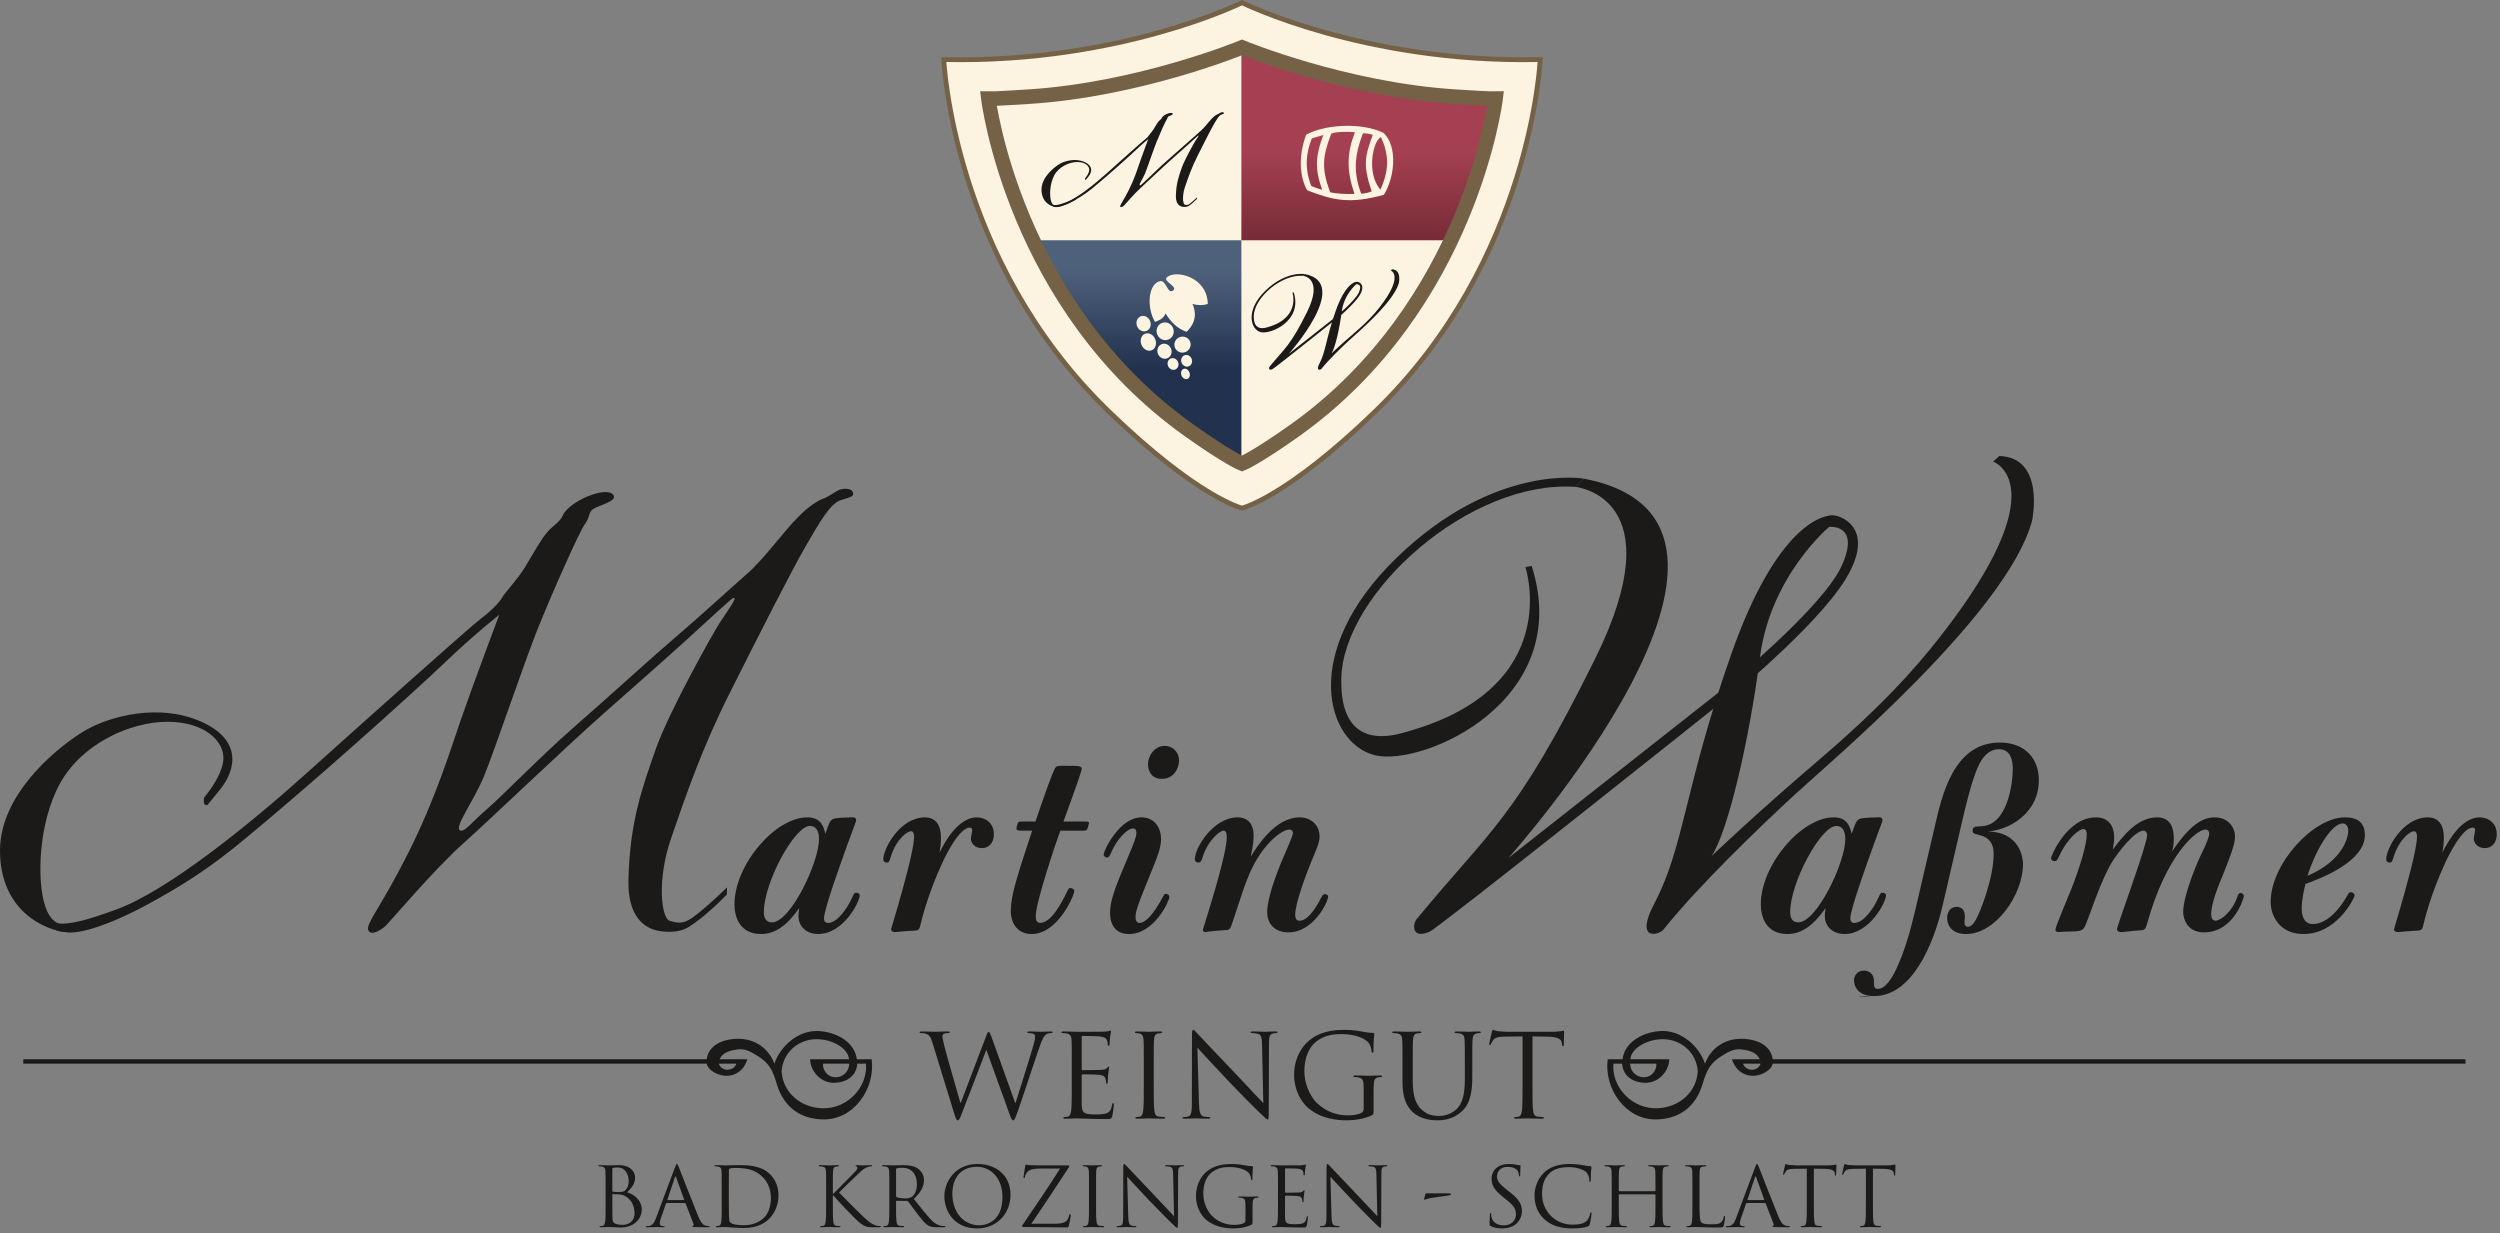 <?xml version="1.0" encoding="UTF-8" standalone="no"?>
<!DOCTYPE svg PUBLIC "-//W3C//DTD SVG 1.1//EN" "http://www.w3.org/Graphics/SVG/1.1/DTD/svg11.dtd">
<svg width="100%" height="100%" viewBox="0 0 515 254" version="1.1" xmlns="http://www.w3.org/2000/svg" xmlns:xlink="http://www.w3.org/1999/xlink" xml:space="preserve" style="fill-rule:evenodd;clip-rule:evenodd;stroke-miterlimit:10;">
    <rect x="0" y="0" width="515" height="254" fill="#808080" stroke="none"/>
    <g transform="matrix(1,0,0,1,-381.482,-262.926)">
        <path d="M531.244,445.732C528.876,448.084 525.749,450.815 524.108,451.978C522.138,453.363 520.999,453.05 519.482,452.636C517.677,452.14 516.79,444.116 519.714,435.656C522.802,426.715 525.992,417.246 531.901,405.496C537.814,393.743 544.715,380.119 547.515,375.334C550.308,370.542 552.487,366.627 554.724,365.945C556.963,365.257 557.521,365.134 557.149,364.263C556.777,363.392 554.914,363.518 554.103,363.953C553.295,364.389 551.928,365.323 551.43,365.506C550.931,365.696 549.005,366.252 545.835,369.487C542.663,372.723 538.868,378.073 535.387,381.117C531.901,384.163 525.685,389.889 520.582,394.239C515.483,398.595 506.714,406.614 499.873,412.586C493.033,418.555 484.948,426.889 481.839,429.56C478.729,432.237 477.333,434.199 476.429,434.039C474.626,433.73 479.081,428.112 481.28,422.596C483.954,415.882 489.364,399.65 492.288,392.377C495.208,385.094 500.868,372.347 501.988,370.857C503.106,369.361 502.607,368.367 503.851,367.685C505.098,367 507.894,366.252 507.955,365.38C508.02,364.512 506.714,363.767 503.665,364.761C500.618,365.756 498.071,367.622 497.449,369.055C496.827,370.482 495.643,370.98 494.337,372.407C493.033,373.84 491.293,377.01 489.677,379.687C488.06,382.357 485.51,384.971 484.948,385.968C484.39,386.963 482.773,388.702 480.596,390.321C478.42,391.938 456.592,411.465 444.4,422.413C433.026,432.628 416.043,446.417 405.468,450.271C399.667,452.389 395.818,453.51 393.139,453.116C393.127,453.705 393.13,453.997 393.079,454.576C393.403,454.628 393.727,454.795 394.025,454.82C399.748,455.318 415.418,449.157 429.974,437.338C444.526,425.519 467.037,405.247 473.133,399.4C479.228,393.557 484.329,389.573 484.329,389.573C484.329,389.573 478.855,404.126 476.365,411.339C474.187,417.666 471.266,427.262 465.67,438.456C460.073,449.652 456.841,453.134 457.333,454.504C457.832,455.871 460.073,454.504 461.067,453.507C462.062,452.512 471.017,441.94 476.864,436.716C482.713,431.492 497.383,417.378 505.969,409.786C510.512,405.77 517.596,399.547 523.256,394.422C528.291,389.868 532.175,386.149 532.587,386.088C533.455,385.968 531.466,388.579 529.603,391.439C528.597,392.974 519.278,409.474 516.541,417.312C513.804,425.15 511.19,432.237 510.941,444.302C510.794,451.512 514.012,454.306 517.61,454.76C520.371,455.132 522.21,454.6 523.376,453.87C526.307,452.038 529.456,448.991 531.205,447.198C531.214,446.708 531.211,446.222 531.244,445.732" style="fill:rgb(27,26,25);fill-rule:nonzero;"/>
    </g>
    <g transform="matrix(1,0,0,1,-381.482,-262.926)">
        <path d="M390.813,449.666C389.028,444.424 389.343,432.473 393.853,424.298C398.359,416.118 408.319,411.611 415.97,411.611C423.626,411.611 427.606,415.595 427.503,419.161C427.431,421.685 425.563,424.773 423.478,427.299C423.484,428.348 423.376,428.739 424.16,428.805C425.167,427.627 426.058,426.498 426.822,425.554C430.126,421.465 431.433,415.28 422.733,411.506C414.033,407.733 404.127,410.56 399.408,413.183C394.691,415.805 381.482,425.764 381.482,438.133C381.482,450.504 390.602,454.593 395.424,455.011C398.819,455.308 406.372,452.568 414.823,447.551C415.015,446.758 415.237,446.136 415.478,445.352C411.656,447.894 408.054,449.939 405.071,451.03C396.161,454.281 392.594,454.909 390.813,449.666" style="fill:rgb(27,26,25);fill-rule:nonzero;"/>
    </g>
    <g transform="matrix(1,0,0,1,-381.482,-262.926)">
        <path d="M552.02,433.244C552.648,431.532 552.876,431.474 555.213,431.36L556.644,431.303C557.155,431.246 557.842,431.246 557.842,431.814C557.842,432.102 557.786,432.217 557.44,433.13L556.016,437.011C554.76,440.493 551.221,450.254 551.221,452.138C551.221,452.708 551.506,453.051 552.078,453.051C553.96,453.051 556.016,449.969 556.815,448.256C557.44,446.943 557.44,446.829 557.9,446.829C558.127,446.829 558.584,447 558.584,447.343C558.584,448.713 555.213,455.334 550.019,455.334C547.911,455.334 545.969,454.078 545.969,451.567C545.969,451.053 546.027,450.539 546.138,449.969C543.629,453.565 541.175,455.334 538.264,455.334C533.811,455.334 532.784,451.738 532.784,449.226C532.784,441.121 541.118,431.303 547.796,431.303C550.708,431.303 551.164,433.358 551.506,434.671L552.02,433.244ZM548.307,433.073C545.17,433.073 538.834,444.714 538.834,450.825C538.834,452.023 539.291,452.937 540.49,452.937C544.372,452.937 550.194,440.493 550.194,435.812C550.194,435.124 550.133,433.073 548.307,433.073" style="fill:rgb(27,26,25);fill-rule:nonzero;"/>
    </g>
    <g transform="matrix(1,0,0,1,-381.482,-262.926)">
        <path d="M566.471,449.511C567.498,445.915 569.782,437.87 569.782,435.301C569.782,434.899 569.724,434.157 569.154,434.157C568.411,434.157 566.242,435.698 565.101,439.065C564.644,440.435 564.644,440.61 564.188,440.61C563.731,440.61 563.446,440.378 563.446,439.922C563.446,437.753 566.87,431.303 572.007,431.303C575.318,431.303 575.318,434.727 575.318,435.583C575.318,436.554 575.204,437.413 575.033,438.554C576.117,436.268 578.971,431.303 582.682,431.303C584.394,431.303 586.221,432.387 586.221,434.784C586.221,436.668 585.079,437.638 583.766,437.638C582.225,437.638 581.483,436.554 581.483,435.64C581.483,435.358 581.768,434.157 581.768,433.928C581.768,433.532 581.483,433.414 581.254,433.414C579.143,433.414 576.346,439.008 575.546,440.778C574.519,443.064 572.408,447.859 571.037,453.678C570.809,454.591 570.524,454.591 569.667,454.648C569.039,454.648 565.843,454.937 565.843,454.937C565.158,454.937 565.043,454.477 565.043,454.363L566.471,449.511Z" style="fill:rgb(27,26,25);fill-rule:nonzero;"/>
    </g>
    <g transform="matrix(1,0,0,1,-381.482,-262.926)">
        <path d="M601.812,420.687C603.752,420.687 604.323,420.744 604.323,421.312C604.323,421.486 604.208,421.769 603.923,422.682C603.067,425.368 601.469,429.532 600.556,432.161L604.609,432.161C605.636,432.161 605.807,432.161 605.807,432.503C605.807,432.56 605.579,433.699 605.293,433.927C605.123,434.101 604.152,434.044 603.809,434.044L599.928,434.044C599.3,435.525 594.848,448.828 594.848,451.565C594.848,452.024 594.848,453.049 595.761,453.049C598.044,453.049 600.27,448.714 601.126,446.944C601.583,445.974 601.64,445.857 601.983,445.857C602.382,445.857 602.782,446.142 602.782,446.485C602.782,447.344 599.415,455.335 593.992,455.335C591.081,455.335 589.71,453.109 589.71,450.598C589.71,447.401 590.909,443.745 594.106,434.044L592.165,434.044C591.537,434.044 590.852,434.044 590.852,433.642C590.852,433.53 591.023,432.617 591.251,432.329C591.423,432.161 591.48,432.161 592.451,432.161L594.791,432.161C595.418,430.277 598.387,421.543 598.958,420.973C599.186,420.744 599.471,420.687 600.099,420.687L601.812,420.687Z" style="fill:rgb(27,26,25);fill-rule:nonzero;"/>
    </g>
    <g transform="matrix(1,0,0,1,-381.482,-262.926)">
        <path d="M614.033,455.335C610.209,455.335 610.151,451.682 610.151,451.054C610.151,448.599 610.95,446.259 613.975,439.181C615.117,436.498 615.574,435.356 615.574,434.443C615.574,434.043 615.46,433.587 614.888,433.587C613.634,433.587 611.521,435.927 610.436,438.439C610.095,439.295 609.866,439.581 609.523,439.581C609.238,439.581 608.839,439.352 608.839,438.953C608.839,438.153 612.092,431.301 616.601,431.301C619.456,431.301 620.654,433.644 620.654,435.696C620.654,437.58 620.026,439.181 618.028,444.033C615.516,450.141 615.403,450.997 615.403,451.853C615.403,452.709 615.803,453.052 616.202,453.052C617.4,453.052 618.999,451.453 620.939,447.857C621.282,447.23 621.339,447.058 621.625,447.058C621.852,447.058 622.367,447.172 622.367,447.743C622.367,448.485 619.284,455.335 614.033,455.335M624.364,419.602C624.364,420.972 623.451,423.37 620.825,423.37C618.828,423.37 617.971,421.942 617.971,420.344C617.971,418.575 619.342,416.577 621.396,416.577C622.994,416.577 624.364,417.776 624.364,419.602" style="fill:rgb(27,26,25);fill-rule:nonzero;"/>
    </g>
    <g transform="matrix(1,0,0,1,-381.482,-262.926)">
        <path d="M629.851,454.936C629.68,454.936 629.281,454.875 629.281,454.422L630.25,451.283C631.163,448.254 634.189,438.554 634.189,435.411C634.189,434.444 634.018,434.044 633.504,434.044C632.705,434.044 630.136,436.27 629.164,439.695C628.938,440.491 628.653,440.608 628.252,440.608C627.967,440.608 627.624,440.38 627.624,439.92C627.624,437.469 631.506,431.301 636.415,431.301C639.155,431.301 639.726,433.474 639.726,434.957C639.726,436.27 639.612,437.013 639.155,439.353C640.468,437.238 644.178,431.301 649.202,431.301C651.485,431.301 653.311,432.843 653.311,435.243C653.311,435.754 653.311,436.385 652.341,438.668C650.286,443.462 648.288,449.228 648.288,451.34C648.288,452.596 648.973,452.596 649.202,452.596C651.142,452.596 653.026,449.054 653.71,447.741C653.939,447.344 654.111,447.113 654.396,447.113C654.681,447.113 655.08,447.287 655.08,447.626C655.08,448.714 652.055,454.993 646.918,454.993C643.722,454.993 642.523,452.824 642.523,450.883C642.523,447.972 644.349,443.006 646.005,439.182C646.347,438.439 647.831,435.015 647.831,434.558C647.831,434.215 647.658,433.816 647.033,433.816C645.605,433.816 641.325,436.841 638.699,443.349C637.842,445.403 637.614,446.143 635.502,452.539C634.928,454.308 634.874,454.479 633.96,454.536C632.648,454.593 631.791,454.65 630.593,454.819L629.851,454.936Z" style="fill:rgb(27,26,25);fill-rule:nonzero;"/>
    </g>
    <g transform="matrix(1,0,0,1,-381.482,-262.926)">
        <path d="M763.444,433.244C764.073,431.532 764.3,431.474 766.641,431.36L768.068,431.303C768.581,431.246 769.266,431.246 769.266,431.814C769.266,432.102 769.209,432.217 768.867,433.13L767.439,437.011C766.184,440.493 762.646,450.254 762.646,452.138C762.646,452.708 762.93,453.051 763.502,453.051C765.385,453.051 767.439,449.969 768.239,448.256C768.867,446.943 768.867,446.829 769.324,446.829C769.551,446.829 770.008,447 770.008,447.343C770.008,448.713 766.641,455.334 761.444,455.334C759.334,455.334 757.393,454.078 757.393,451.567C757.393,451.053 757.451,450.539 757.565,449.969C755.054,453.565 752.598,455.334 749.688,455.334C745.236,455.334 744.209,451.738 744.209,449.226C744.209,441.121 752.542,431.303 759.22,431.303C762.132,431.303 762.588,433.358 762.93,434.671L763.444,433.244ZM759.734,433.073C756.594,433.073 750.258,444.714 750.258,450.825C750.258,452.023 750.715,452.937 751.915,452.937C755.796,452.937 761.617,440.493 761.617,435.812C761.617,435.124 761.56,433.073 759.734,433.073" style="fill:rgb(27,26,25);fill-rule:nonzero;"/>
    </g>
    <g transform="matrix(1,0,0,1,-381.482,-262.926)">
        <path d="M781.674,449.398C779.733,457.731 775.28,468.12 767.518,468.12C764.321,468.12 763.407,466.18 763.407,464.921C763.407,463.954 764.035,462.869 765.463,462.869C766.376,462.869 767.518,463.44 767.518,465.038C767.518,466.18 767.518,466.636 768.317,466.636C770.486,466.636 772.255,462.241 772.484,461.728C774.823,456.419 775.852,451.11 778.135,441.35L780.132,432.845C781.502,426.908 783.9,415.892 793.432,415.892C798.684,415.892 801.481,419.259 801.481,423.598C801.481,430.847 794.802,434.043 790.863,434.214C797.827,434.272 798.227,440.037 798.227,440.89C798.227,447.229 792.576,455.335 786.526,455.335C782.929,455.335 782.587,452.823 782.587,452.023C782.587,450.882 783.215,449.74 784.528,449.74C785.041,449.74 786.24,449.912 786.24,451.681C786.24,451.906 786.126,452.994 786.183,453.222C786.24,453.565 786.468,453.847 786.811,453.847C787.667,453.847 788.237,452.88 788.524,452.366C789.551,450.54 792.176,443.69 792.176,438.781C792.176,435.695 790.065,435.128 789.037,434.899C788.067,434.671 787.838,434.557 787.838,434.043C787.838,433.244 788.295,433.187 789.665,433.13C795.087,432.901 796.115,424.169 796.115,421.314C796.115,419.773 795.773,417.262 793.261,417.262C790.863,417.262 789.608,419.545 789.152,420.458C787.667,423.483 786.355,429.134 784.813,435.87L781.674,449.398Z" style="fill:rgb(27,26,25);fill-rule:nonzero;"/>
    </g>
    <g transform="matrix(1,0,0,1,-381.482,-262.926)">
        <path d="M825.852,431.302C828.763,431.302 829.277,433.757 829.277,435.526C829.277,436.325 829.277,437.181 828.934,438.323C832.53,432.957 835.156,431.302 837.724,431.302C840.635,431.302 841.891,433.588 841.891,435.126C841.891,436.439 841.606,437.581 839.779,442.207C838.466,445.458 836.985,448.826 836.985,451.341C836.985,451.908 837.21,452.593 837.896,452.593C838.809,452.593 841.321,450.884 842.405,447.57C842.577,447.059 842.75,446.885 843.033,446.885C843.432,446.885 843.718,447.171 843.718,447.513C843.718,447.912 841.663,454.993 835.498,454.993C832.016,454.993 831.217,452.136 831.217,450.826C831.217,447.57 833.843,441.063 835.27,438.209C835.726,437.296 836.582,435.358 836.582,434.67C836.582,434.385 836.468,433.814 835.784,433.814C834.014,433.814 827.678,438.897 823.682,453.564C823.397,454.42 823.168,454.534 822.199,454.591C821.571,454.591 818.945,454.936 818.431,454.936C817.689,454.936 817.575,454.477 817.575,454.305C817.575,453.738 823.796,436.896 823.796,434.958C823.796,434.499 823.511,434.045 823.054,434.045C821.685,434.045 819.23,436.611 817.004,439.81C815.18,442.436 813.408,447.284 811.411,452.707C810.668,454.708 810.554,454.819 807.415,454.819C806.73,454.819 805.93,454.936 805.474,454.936C805.246,454.936 804.903,454.819 804.903,454.42C804.903,453.792 807.7,447.284 808.213,445.975C809.983,441.406 811.356,436.896 811.356,434.784C811.356,434.555 811.299,433.699 810.668,433.699C809.926,433.699 807.529,435.301 805.645,439.35C805.246,440.207 805.075,440.324 804.732,440.324C804.332,440.324 803.99,440.035 803.99,439.753C803.99,439.182 807.358,431.302 813.24,431.302C816.605,431.302 817.004,434.156 817.004,435.412C817.004,436.268 816.835,437.124 816.718,437.927C818.888,435.073 821.799,431.302 825.852,431.302" style="fill:rgb(27,26,25);fill-rule:nonzero;"/>
    </g>
    <g transform="matrix(1,0,0,1,-381.482,-262.926)">
        <path d="M855.629,450.14C855.629,451.51 856.086,453.279 857.912,453.279C859.453,453.279 862.193,452.366 865.105,447.286C865.333,446.772 865.561,446.712 865.733,446.712C866.132,446.712 866.531,447.057 866.531,447.343C866.531,447.913 862.878,455.334 856.028,455.334C851.005,455.334 849.236,451.51 849.236,448.713C849.236,440.95 857.969,431.3 864.533,431.3C868.016,431.3 868.644,433.244 868.644,434.956C868.644,440.322 859.853,443.804 856.428,445.002C856.199,445.859 855.629,448.028 855.629,450.14M865.219,434.1C865.219,433.872 865.219,432.559 864.077,432.559C861.622,432.559 858.255,438.666 856.827,443.347C864.077,440.265 865.219,435.47 865.219,434.1" style="fill:rgb(27,26,25);fill-rule:nonzero;"/>
    </g>
    <g transform="matrix(1,0,0,1,-381.482,-262.926)">
        <path d="M876.067,449.511C877.094,445.915 879.378,437.87 879.378,435.301C879.378,434.899 879.321,434.157 878.75,434.157C878.008,434.157 875.839,435.698 874.698,439.065C874.241,440.435 874.241,440.61 873.784,440.61C873.328,440.61 873.042,440.378 873.042,439.922C873.042,437.753 876.466,431.303 881.604,431.303C884.915,431.303 884.915,434.727 884.915,435.583C884.915,436.554 884.797,437.413 884.63,438.554C885.713,436.268 888.568,431.303 892.278,431.303C893.991,431.303 895.814,432.387 895.814,434.784C895.814,436.668 894.675,437.638 893.363,437.638C891.822,437.638 891.08,436.554 891.08,435.64C891.08,435.358 891.365,434.157 891.365,433.928C891.365,433.532 891.08,433.414 890.851,433.414C888.739,433.414 885.942,439.008 885.143,440.778C884.116,443.064 882.004,447.859 880.633,453.678C880.406,454.591 880.12,454.591 879.26,454.648C878.636,454.648 875.439,454.937 875.439,454.937C874.755,454.937 874.64,454.477 874.64,454.363L876.067,449.511Z" style="fill:rgb(27,26,25);fill-rule:nonzero;"/>
    </g>
    <g transform="matrix(1,0,0,1,-381.482,-262.926)">
        <path d="M707.792,361.531C754.234,370.481 692.212,439.669 692.212,439.669L736.552,404.75L736.258,407.481C736.258,407.481 677.837,454.089 675.965,454.867C672.104,456.48 672.57,453.17 673.265,452.325C688.256,434.024 693.639,431.927 710.117,398.544C726.599,365.16 705.995,363.222 705.995,363.222L707.792,361.531Z" style="fill:rgb(27,26,25);fill-rule:nonzero;"/>
    </g>
    <g transform="matrix(1,0,0,1,-381.482,-262.926)">
        <path d="M707.792,361.531C707.792,361.531 689.421,358.244 669.235,377.778C649.053,397.309 654.749,416.082 664.741,418.51C674.532,420.886 705.882,407.364 697.007,379.509L695.718,379.743C695.718,379.743 703.935,404.399 671.555,413.583C669.326,414.214 657.366,418.47 657.796,402.56C658.268,385.054 684.206,361.729 705.995,363.222L707.792,361.531Z" style="fill:rgb(27,26,25);fill-rule:nonzero;"/>
    </g>
    <g transform="matrix(1,0,0,1,-381.482,-262.926)">
        <path d="M734.082,439.264C737.52,434.064 741.888,415.08 744.035,398.319C746.184,381.558 758.275,371.473 758.275,371.473C758.275,371.473 764.86,370.725 760.853,379.51C756.843,388.294 736.552,404.751 736.552,404.751L736.552,407.641C736.552,407.641 755.412,392.338 761.568,382.4C767.724,372.459 761.568,369.454 759.42,369.106C757.272,368.761 747.538,370.843 738.09,397.769C728.386,425.432 728.513,437.164 722.252,449.097C718.15,456.914 723.24,455.577 724.165,454.411C731.198,445.57 744.102,433.139 751.404,426.433C758.705,419.73 794.921,389.22 800.073,370.263C800.073,370.263 802.936,357.203 793.347,356.855L792.059,358.012C792.059,358.012 805.694,362.683 781.18,394.053C775.763,400.984 768.926,408.588 755.899,419.712C742.873,430.837 734.082,439.264 734.082,439.264" style="fill:rgb(27,26,25);fill-rule:nonzero;"/>
    </g>
    <g transform="matrix(1,0,0,1,-381.482,-262.926)">
        <clipPath id="_clip1">
            <rect x="383.28" y="468.121" width="512.863" height="47.859"/>
        </clipPath>
        <g clip-path="url(#_clip1)">
            <path d="M386.284,481.129L527.063,481.129C527.415,478.375 530.118,476.995 533.327,476.919C537.169,476.831 539.903,479.062 541,482.048C542.256,478.372 545.935,475.16 550.007,475.313C553.638,475.447 557.562,477.532 557.992,481.129L561.047,481.129C561.831,487.175 557.406,493.538 551.22,493.526C546.41,493.52 542.881,491.001 541.471,486.141C540.66,483.349 539.87,481.869 537.551,480.445C536.043,479.511 534.934,478.851 533.174,479.141C531.588,479.402 530.31,479.828 529.724,481.129L535.442,481.129C534.895,483.005 533.477,484.374 531.488,484.532C529.503,484.693 527.298,483.384 527.063,482.048L386.281,482.048L386.284,481.129ZM529.568,482.048L533.171,482.048C532.891,482.823 532.266,483.208 531.429,483.29C530.665,483.366 529.766,482.832 529.568,482.048M551.025,482.048L556.427,482.048C556.309,484.227 554.567,484.826 553.725,484.837C551.73,484.876 550.908,483.117 551.025,482.048M556.387,481.129L548.363,481.129C548.447,483.757 550.685,486.053 553.374,485.988C555.787,485.93 557.917,484.647 558.073,482.048L559.872,482.048C560.262,486.993 555.939,491.4 550.869,491.23C546.407,491.08 542.763,488.018 542.49,483.616C542.733,479.867 545.809,477.025 549.652,476.998C552.804,476.974 556.153,478.756 556.387,481.129" style="fill:rgb(27,26,25);"/>
            <path d="M889.375,481.129L746.652,481.129C746.301,478.375 743.597,476.995 740.386,476.919C736.546,476.831 733.81,479.062 732.713,482.048C731.463,478.372 727.782,475.16 723.709,475.313C720.077,475.447 716.153,477.532 715.721,481.129L712.668,481.129C711.884,487.175 716.31,493.538 722.495,493.526C727.305,493.52 730.835,491.001 732.244,486.141C733.055,483.349 733.845,481.869 736.164,480.445C737.676,479.511 738.781,478.851 740.542,479.141C742.128,479.402 743.401,479.828 743.99,481.129L738.273,481.129C738.82,483.005 740.238,484.374 742.227,484.532C744.21,484.693 746.418,483.384 746.652,482.048L889.378,482.048L889.375,481.129ZM744.146,482.048L740.545,482.048C740.827,482.823 741.449,483.208 742.287,483.29C743.05,483.366 743.951,482.832 744.146,482.048M722.69,482.048L717.289,482.048C717.406,484.227 719.148,484.826 719.989,484.837C721.987,484.876 722.808,483.117 722.69,482.048M717.328,481.129L725.353,481.129C725.269,483.757 723.03,486.053 720.341,485.988C717.929,485.93 715.802,484.647 715.643,482.048L713.843,482.048C713.452,486.993 717.775,491.4 722.847,491.23C727.308,491.08 730.952,488.018 731.226,483.616C730.982,479.867 727.909,477.025 724.061,476.998C720.912,476.974 717.563,478.756 717.328,481.129" style="fill:rgb(27,26,25);"/>
            <path d="M507.623,509.057C507.623,508.972 507.656,508.936 507.728,508.936C507.986,508.936 508.852,508.936 509.077,508.972C509.492,509.022 509.928,509.072 510.517,509.462C511.851,510.361 512.195,511.831 512.195,512.848C512.195,514.759 510.687,515.249 509.753,515.249C509.44,515.249 508.695,515.217 508.23,514.997C507.692,514.741 507.692,514.506 507.642,513.676C507.623,513.423 507.623,511.324 507.623,510.02L507.623,509.057ZM507.623,503.689C507.623,503.59 507.674,503.537 507.83,503.504C508.106,503.437 508.471,503.419 508.663,503.419C510.36,503.419 511,504.926 511,506.329C511,507.022 510.741,507.633 510.378,508.041C510.015,508.446 509.771,508.478 508.801,508.478C508.161,508.478 507.849,508.429 507.743,508.411C507.656,508.379 507.623,508.343 507.623,508.226L507.623,503.689ZM506.238,510.833C506.238,512.457 506.238,513.793 506.151,514.506C506.082,514.997 505.995,515.369 505.649,515.434C505.493,515.473 505.286,515.505 505.13,515.505C505.024,515.505 504.991,515.555 504.991,515.604C504.991,515.704 505.079,515.743 505.268,515.743C505.788,515.743 506.878,515.69 506.965,515.69C507.103,515.69 508.87,515.789 509.269,515.789C512.228,515.789 513.685,513.913 513.685,512.101C513.685,510.123 511.971,508.919 510.687,508.531C511.502,507.701 512.315,506.869 512.315,505.483C512.315,504.638 511.694,502.944 508.852,502.944C508.056,502.944 507.38,502.996 506.965,502.996C506.878,502.996 505.788,502.944 505.007,502.944C504.817,502.944 504.73,502.979 504.73,503.082C504.73,503.146 504.799,503.182 504.868,503.182C505.024,503.182 505.319,503.199 505.457,503.231C506.031,503.352 506.169,503.622 506.202,504.198C506.238,504.741 506.238,505.213 506.238,507.853L506.238,510.833Z" style="fill:rgb(27,26,25);"/>
            <path d="M519.03,510.138C518.978,510.138 518.943,510.106 518.978,510.021L520.502,505.449C520.589,505.197 520.675,505.197 520.76,505.449L522.406,510.021C522.424,510.088 522.424,510.138 522.337,510.138L519.03,510.138ZM516.606,513.879C516.294,514.724 515.948,515.37 515.151,515.473C515.01,515.488 514.77,515.506 514.646,515.506C514.563,515.506 514.494,515.535 514.494,515.605C514.494,515.705 514.595,515.743 514.821,515.743C515.635,515.743 516.587,515.691 516.78,515.691C516.968,515.691 517.714,515.743 518.129,515.743C518.284,515.743 518.39,515.705 518.39,515.605C518.39,515.535 518.337,515.506 518.216,515.506L518.041,515.506C517.747,515.506 517.384,515.353 517.384,515.013C517.384,514.71 517.471,514.302 517.626,513.879L518.666,510.884C518.699,510.799 518.754,510.749 518.837,510.749L522.563,510.749C522.65,510.749 522.683,510.784 522.718,510.849L524.329,515.013C524.43,515.285 524.329,515.435 524.223,515.473C524.155,515.488 524.103,515.52 524.103,515.591C524.103,515.691 524.294,515.691 524.624,515.705C525.819,515.743 527.084,515.743 527.343,515.743C527.531,515.743 527.688,515.705 527.688,515.605C527.688,515.52 527.619,515.506 527.516,515.506C527.343,515.506 527.084,515.488 526.823,515.403C526.459,515.3 525.958,515.03 525.333,513.524C524.279,510.951 521.558,503.96 521.299,503.317C521.092,502.792 521.021,502.707 520.916,502.707C520.813,502.707 520.746,502.812 520.538,503.367L516.606,513.879Z" style="fill:rgb(27,26,25);"/>
            <path d="M531.616,507.584C531.616,506.28 531.616,504.554 531.634,503.978C531.634,503.791 531.685,503.705 531.842,503.641C531.979,503.57 532.619,503.523 532.968,503.523C535.025,503.523 537.003,503.758 538.628,505.435C539.34,506.16 540.292,507.549 540.292,509.698C540.292,511.257 539.808,512.881 538.907,513.744C537.886,514.742 536.395,515.318 534.785,515.318C532.739,515.318 532.066,514.962 531.842,514.643C531.703,514.455 531.667,513.779 531.649,513.354C531.634,513.034 531.616,511.477 531.616,509.683L531.616,507.584ZM530.159,510.832C530.159,512.458 530.159,513.794 530.075,514.507C530.006,514.998 529.919,515.371 529.573,515.435C529.417,515.474 529.21,515.503 529.053,515.503C528.948,515.503 528.915,515.556 528.915,515.605C528.915,515.706 529.002,515.741 529.191,515.741C529.711,515.741 530.802,515.691 530.888,515.691C531.06,515.691 533.244,515.894 534.734,515.894C537.678,515.894 539.234,514.71 539.979,513.947C540.95,512.951 541.851,511.307 541.851,509.175C541.851,507.161 541.037,505.754 540.172,504.874C538.108,502.792 534.941,502.945 533.226,502.945C532.186,502.945 531.096,502.998 530.888,502.998C530.802,502.998 529.711,502.945 528.93,502.945C528.741,502.945 528.654,502.98 528.654,503.08C528.654,503.147 528.722,503.183 528.792,503.183C528.948,503.183 529.242,503.197 529.381,503.232C529.952,503.35 530.093,503.623 530.126,504.198C530.159,504.739 530.159,505.211 530.159,507.854L530.159,510.832Z" style="fill:rgb(27,26,25);"/>
            <path d="M551.664,510.832C551.664,512.459 551.664,513.795 551.577,514.508C551.508,514.996 551.421,515.369 551.075,515.436C550.919,515.471 550.712,515.504 550.556,515.504C550.45,515.504 550.417,515.557 550.417,515.606C550.417,515.706 550.504,515.742 550.693,515.742C551.213,515.742 552.217,515.691 552.358,515.691C552.496,515.691 553.5,515.742 554.347,515.742C554.539,515.742 554.626,515.691 554.626,515.606C554.626,515.557 554.59,515.504 554.488,515.504C554.332,515.504 554.056,515.471 553.811,515.436C553.292,515.369 553.187,514.996 553.136,514.508C553.049,513.795 553.049,512.459 553.049,510.832L553.049,509.173L553.136,509.173C553.968,510.174 557.64,514.047 558.417,514.676C559.162,515.251 559.595,515.621 560.515,515.706C560.895,515.742 561.224,515.742 561.707,515.742L562.591,515.742C562.888,515.742 562.972,515.691 562.972,515.606C562.972,515.536 562.87,515.504 562.747,515.504C562.626,515.504 562.125,515.471 561.674,515.287C560.842,514.949 560.548,514.676 559.094,513.354C558.385,512.711 554.782,509.073 554.332,508.58C554.695,508.157 557.708,505.28 558.141,504.872C558.919,504.146 559.301,503.724 560.01,503.418C560.358,503.269 560.722,503.181 560.98,503.181C561.121,503.181 561.154,503.148 561.154,503.063C561.154,502.981 561.085,502.943 560.895,502.943C560.463,502.943 559.318,502.999 559.231,502.999C558.817,502.999 558.279,502.943 557.934,502.943C557.813,502.943 557.726,502.981 557.726,503.063C557.726,503.13 557.796,503.166 557.883,503.198C558.02,503.251 558.105,503.351 558.105,503.553C558.105,503.841 557.657,504.282 557.171,504.772C556.549,505.433 553.412,508.548 553.118,508.871L553.049,508.871L553.049,507.855C553.049,505.212 553.049,504.74 553.085,504.199C553.118,503.606 553.256,503.315 553.725,503.233C553.933,503.198 554.037,503.181 554.157,503.181C554.227,503.181 554.296,503.148 554.296,503.081C554.296,502.981 554.212,502.943 554.019,502.943C553.5,502.943 552.496,502.999 552.34,502.999C552.234,502.999 551.213,502.943 550.435,502.943C550.243,502.943 550.156,502.981 550.156,503.081C550.156,503.148 550.227,503.181 550.297,503.181C550.45,503.181 550.748,503.198 550.883,503.233C551.457,503.351 551.595,503.624 551.631,504.199C551.664,504.74 551.664,505.212 551.664,507.855L551.664,510.832Z" style="fill:rgb(27,26,25);fill-rule:nonzero;"/>
            <path d="M566.069,503.792C566.069,503.692 566.12,503.622 566.207,503.589C566.381,503.536 566.849,503.486 567.37,503.486C569.219,503.486 570.365,504.755 570.365,506.872C570.365,508.158 569.914,509.071 569.307,509.479C568.911,509.752 568.424,509.799 568.009,509.799C567.247,509.799 566.449,509.682 566.189,509.529C566.102,509.479 566.069,509.412 566.069,509.327L566.069,503.792ZM564.684,510.833C564.684,512.457 564.684,513.792 564.596,514.506C564.527,514.996 564.439,515.369 564.094,515.437C563.939,515.472 563.731,515.504 563.574,515.504C563.469,515.504 563.437,515.557 563.437,515.604C563.437,515.707 563.524,515.742 563.714,515.742C564.233,515.742 565.324,515.689 565.341,515.689C565.428,515.689 566.519,515.742 567.471,515.742C567.664,515.742 567.747,515.689 567.747,515.604C567.747,515.557 567.714,515.504 567.61,515.504C567.454,515.504 567.072,515.472 566.832,515.437C566.312,515.369 566.207,514.996 566.156,514.506C566.069,513.792 566.069,512.457 566.069,510.833L566.069,510.425C566.069,510.342 566.102,510.29 566.189,510.29L568.322,510.325C568.424,510.325 568.474,510.36 568.548,510.425C568.889,510.868 569.707,512.001 570.434,512.929C571.42,514.201 572.026,515.032 572.771,515.419C573.221,515.657 573.655,515.742 574.625,515.742L575.853,515.742C576.165,515.742 576.267,515.707 576.267,515.604C576.267,515.557 576.202,515.504 576.115,515.504C576.009,515.504 575.769,515.504 575.439,515.451C575.007,515.387 574.261,515.202 573.324,514.233C572.32,513.185 571.142,511.681 569.724,509.902C571.281,508.496 571.819,507.245 571.819,505.991C571.819,504.825 571.055,503.994 570.622,503.692C569.707,503.046 568.548,502.943 567.454,502.943C566.919,502.943 565.603,502.996 565.411,502.996C565.324,502.996 564.233,502.943 563.454,502.943C563.262,502.943 563.175,502.981 563.175,503.081C563.175,503.146 563.247,503.181 563.314,503.181C563.469,503.181 563.764,503.199 563.906,503.231C564.476,503.352 564.615,503.622 564.647,504.2C564.684,504.74 564.684,505.213 564.684,507.855L564.684,510.833Z" style="fill:rgb(27,26,25);"/>
            <path d="M577.667,508.851C577.667,505.145 579.83,503.284 582.724,503.284C585.46,503.284 587.986,505.465 587.986,509.529C587.986,514.456 584.767,515.334 583.21,515.334C580.092,515.334 577.667,512.794 577.667,508.851M576.021,509.327C576.021,512.374 577.994,515.98 582.741,515.98C586.914,515.98 589.651,512.847 589.651,509.057C589.651,505.11 586.74,502.708 582.847,502.708C578.063,502.708 576.021,506.584 576.021,509.327" style="fill:rgb(27,26,25);"/>
            <path d="M593.938,515.012C596.573,511.119 599.187,507.228 601.699,503.335C601.767,503.232 601.767,503.2 601.767,503.129C601.767,503.03 601.68,502.997 601.422,502.997L596.588,502.997C596.053,502.997 595.221,503.012 593.575,502.945C593.106,502.929 593.004,502.827 592.848,502.827C592.746,502.827 592.709,502.912 592.673,503.147C592.589,503.655 592.328,505.197 592.328,505.399C592.328,505.534 592.346,505.619 592.433,505.619C592.517,505.619 592.589,505.566 592.623,505.314C592.673,504.927 592.986,504.301 593.611,503.978C594.164,503.69 595.221,503.64 596.104,503.64L599.863,503.64C597.457,507.463 594.839,511.274 592.259,515.08C592.051,515.388 592.015,515.473 592.015,515.555C592.015,515.673 592.121,515.69 592.328,515.69C595.359,515.69 598.267,515.776 601.161,515.776C601.56,515.776 601.575,515.743 601.68,515.335C601.786,514.912 602.026,513.914 602.026,513.388C602.026,513.068 601.993,512.998 601.887,512.998C601.8,512.998 601.767,513.101 601.734,513.268C601.699,513.506 601.542,513.964 601.386,514.184C601.022,514.692 600.469,515.012 598.649,515.012L593.938,515.012Z" style="fill:rgb(27,26,25);fill-rule:nonzero;"/>
            <path d="M607.269,507.854C607.269,505.214 607.269,504.739 607.302,504.198C607.338,503.605 607.476,503.314 607.945,503.232C608.152,503.197 608.254,503.183 608.377,503.183C608.447,503.183 608.516,503.147 608.516,503.08C608.516,502.98 608.429,502.945 608.24,502.945C607.719,502.945 606.629,502.998 606.542,502.998C606.455,502.998 605.365,502.945 604.79,502.945C604.601,502.945 604.514,502.98 604.514,503.08C604.514,503.147 604.583,503.183 604.656,503.183C604.776,503.183 605,503.197 605.19,503.25C605.572,503.335 605.746,503.623 605.779,504.198C605.815,504.739 605.815,505.214 605.815,507.854L605.815,510.832C605.815,512.458 605.815,513.794 605.728,514.507C605.659,514.998 605.572,515.371 605.226,515.435C605.07,515.474 604.863,515.506 604.706,515.506C604.601,515.506 604.568,515.556 604.568,515.605C604.568,515.706 604.656,515.744 604.844,515.744C605.365,515.744 606.455,515.691 606.542,515.691C606.629,515.691 607.719,515.744 608.672,515.744C608.862,515.744 608.949,515.691 608.949,515.605C608.949,515.556 608.913,515.506 608.81,515.506C608.654,515.506 608.273,515.474 608.032,515.435C607.512,515.371 607.408,514.998 607.356,514.507C607.269,513.794 607.269,512.458 607.269,510.832L607.269,507.854Z" style="fill:rgb(27,26,25);fill-rule:nonzero;"/>
            <path d="M613.674,505.332C614.227,505.942 616.186,508.071 618.195,510.191C620.028,512.12 622.525,514.607 622.714,514.777C623.633,515.673 623.84,515.858 623.979,515.858C624.099,515.858 624.135,515.773 624.135,514.657L624.171,504.739C624.171,503.723 624.237,503.35 624.811,503.232C625.018,503.183 625.138,503.183 625.225,503.183C625.345,503.183 625.417,503.13 625.417,503.065C625.417,502.959 625.294,502.945 625.105,502.945C624.393,502.945 623.822,502.998 623.633,502.998C623.441,502.998 622.612,502.945 621.83,502.945C621.623,502.945 621.485,502.959 621.485,503.065C621.485,503.13 621.503,503.183 621.623,503.183C621.761,503.183 622.16,503.197 622.473,503.268C623.008,503.403 623.131,503.775 623.147,504.874L623.338,513.474C622.782,512.913 620.896,510.849 619.181,509.058C616.513,506.263 613.932,503.538 613.674,503.25C613.499,503.08 613.205,502.707 613.067,502.707C612.929,502.707 612.878,502.894 612.878,503.552L612.86,513.254C612.86,514.792 612.773,515.286 612.34,515.403C612.078,515.488 611.769,515.506 611.631,515.506C611.544,515.506 611.489,515.535 611.489,515.605C611.489,515.726 611.595,515.744 611.769,515.744C612.547,515.744 613.275,515.691 613.431,515.691C613.587,515.691 614.28,515.744 615.266,515.744C615.474,515.744 615.578,515.706 615.578,515.605C615.578,515.535 615.525,515.506 615.441,515.506C615.284,515.506 614.903,515.488 614.575,515.403C614.107,515.268 613.932,514.828 613.9,513.438L613.674,505.332Z" style="fill:rgb(27,26,25);fill-rule:nonzero;"/>
            <path d="M638.05,514.303C638.05,514.594 637.927,514.779 637.704,514.895C637.253,515.149 636.353,515.251 635.731,515.251C634.135,515.251 632.558,514.743 631.191,513.439C630.584,512.865 629.356,511.138 629.356,508.751C629.356,506.769 630.068,505.227 631.071,504.455C632.387,503.436 633.685,503.336 634.775,503.336C637.01,503.336 638.413,504.062 638.846,504.704C639.108,505.11 639.192,505.585 639.209,505.82C639.228,505.973 639.245,506.076 639.332,506.076C639.452,506.076 639.486,505.99 639.486,505.72C639.486,504.029 639.609,503.553 639.609,503.316C639.609,503.251 639.572,503.181 639.402,503.166C638.966,503.148 638.362,503.081 637.998,502.999C637.668,502.928 636.44,502.708 635.349,502.708C634.012,502.708 632.3,502.825 630.74,503.774C629.199,504.722 627.85,506.636 627.85,509.344C627.85,511.458 628.854,513.269 629.911,514.168C631.831,515.812 634.291,515.98 635.608,515.98C636.613,515.98 638.17,515.792 639.279,515.219C639.486,515.099 639.504,515.067 639.504,514.303L639.504,512.405C639.504,511.695 639.504,511.188 639.536,510.647C639.572,510.054 639.711,509.766 640.18,509.681C640.387,509.646 640.492,509.632 640.613,509.632C640.682,509.632 640.75,509.596 640.75,509.529C640.75,509.429 640.663,509.397 640.477,509.397C639.954,509.397 638.863,509.444 638.777,509.444C638.69,509.444 637.599,509.397 636.821,509.397C636.629,509.397 636.541,509.429 636.541,509.529C636.541,509.596 636.613,509.632 636.683,509.632C636.836,509.632 637.133,509.646 637.269,509.681C637.962,509.869 638.05,510.054 638.05,511.426L638.05,514.303Z" style="fill:rgb(27,26,25);fill-rule:nonzero;"/>
            <path d="M644.745,510.832C644.745,512.459 644.745,513.795 644.658,514.508C644.589,514.996 644.502,515.369 644.156,515.436C644,515.471 643.793,515.504 643.637,515.504C643.531,515.504 643.498,515.557 643.498,515.606C643.498,515.706 643.585,515.742 643.774,515.742C644.294,515.742 645.385,515.691 645.472,515.691C645.974,515.691 647.137,515.791 649.75,515.791C650.426,515.791 650.564,515.791 650.684,515.351C650.771,514.996 650.91,513.845 650.91,513.709C650.91,513.592 650.91,513.454 650.807,513.454C650.721,513.454 650.684,513.525 650.651,513.709C650.528,514.403 650.321,514.743 649.87,514.928C649.42,515.116 648.659,515.116 648.209,515.116C646.512,515.116 646.253,514.893 646.202,513.727C646.181,513.372 646.202,511.408 646.202,510.832L646.202,509.344C646.202,509.276 646.232,509.226 646.322,509.226C646.616,509.226 648.329,509.258 648.798,509.311C649.474,509.376 649.63,509.666 649.696,509.901C649.768,510.122 649.768,510.292 649.768,510.459C649.768,510.544 649.801,510.615 649.889,510.615C650.012,510.615 650.012,510.424 650.012,510.292C650.012,510.174 650.045,509.546 650.081,509.206C650.132,508.65 650.216,508.363 650.216,508.257C650.216,508.157 650.182,508.125 650.132,508.125C650.062,508.125 649.993,508.21 649.87,508.342C649.717,508.513 649.474,508.548 649.056,508.58C648.659,508.615 646.529,508.615 646.305,508.615C646.217,508.615 646.202,508.565 646.202,508.448L646.202,503.773C646.202,503.656 646.232,503.606 646.305,503.606C646.493,503.606 648.383,503.624 648.678,503.656C649.612,503.759 649.783,503.961 649.906,504.231C649.993,504.434 650.012,504.722 650.012,504.842C650.012,504.978 650.045,505.062 650.146,505.062C650.216,505.062 650.252,504.96 650.266,504.872C650.303,504.672 650.339,503.926 650.357,503.759C650.408,503.283 650.495,503.081 650.495,502.96C650.495,502.878 650.477,502.811 650.426,502.811C650.339,502.811 650.266,502.878 650.182,502.895C650.045,502.928 649.768,502.96 649.437,502.981C649.041,502.999 645.596,502.999 645.472,502.999C645.385,502.999 644.294,502.943 643.516,502.943C643.324,502.943 643.237,502.981 643.237,503.081C643.237,503.148 643.306,503.181 643.378,503.181C643.531,503.181 643.826,503.198 643.964,503.233C644.538,503.351 644.676,503.624 644.712,504.199C644.745,504.74 644.745,505.212 644.745,507.855L644.745,510.832Z" style="fill:rgb(27,26,25);fill-rule:nonzero;"/>
            <path d="M655.547,505.332C656.1,505.942 658.059,508.071 660.068,510.191C661.901,512.12 664.398,514.607 664.587,514.777C665.503,515.673 665.71,515.858 665.852,515.858C665.972,515.858 666.008,515.773 666.008,514.657L666.044,504.739C666.044,503.723 666.11,503.35 666.681,503.232C666.891,503.183 667.011,503.183 667.098,503.183C667.219,503.183 667.29,503.13 667.29,503.065C667.29,502.959 667.167,502.945 666.975,502.945C666.266,502.945 665.695,502.998 665.503,502.998C665.314,502.998 664.482,502.945 663.703,502.945C663.496,502.945 663.358,502.959 663.358,503.065C663.358,503.13 663.376,503.183 663.496,503.183C663.634,503.183 664.034,503.197 664.343,503.268C664.881,503.403 665.001,503.775 665.02,504.874L665.212,513.474C664.655,512.913 662.769,510.849 661.054,509.058C658.386,506.263 655.809,503.538 655.547,503.25C655.372,503.08 655.078,502.707 654.941,502.707C654.802,502.707 654.751,502.894 654.751,503.552L654.733,513.254C654.733,514.792 654.646,515.286 654.213,515.403C653.954,515.488 653.643,515.506 653.504,515.506C653.417,515.506 653.365,515.535 653.365,515.605C653.365,515.726 653.468,515.744 653.643,515.744C654.423,515.744 655.151,515.691 655.304,515.691C655.46,515.691 656.153,515.744 657.139,515.744C657.35,515.744 657.451,515.706 657.451,515.605C657.451,515.535 657.398,515.506 657.314,515.506C657.157,515.506 656.776,515.488 656.448,515.403C655.98,515.268 655.809,514.828 655.773,513.438L655.547,505.332Z" style="fill:rgb(27,26,25);fill-rule:nonzero;"/>
            <path d="M675.504,508.75C675.228,508.75 675.159,508.768 675.123,508.885L674.864,509.833C674.811,509.986 674.847,510.089 674.951,510.089C675.035,510.089 675.33,509.919 675.66,509.833C676.249,509.681 679.314,509.291 679.782,509.206C680.059,509.173 680.386,509.12 680.386,508.92C680.386,508.786 680.164,508.75 679.869,508.75L675.504,508.75Z" style="fill:rgb(27,26,25);fill-rule:nonzero;"/>
            <path d="M690.911,515.98C691.848,515.98 692.782,515.774 693.527,515.267C694.72,514.438 694.999,513.152 694.999,512.457C694.999,511.103 694.515,510.052 692.47,508.478L691.986,508.108C690.357,506.804 689.871,506.229 689.871,505.266C689.871,504.03 690.808,503.298 692.004,503.298C693.597,503.298 694.065,504.009 694.167,504.2C694.272,504.385 694.375,504.84 694.392,505.042C694.407,505.181 694.429,505.266 694.531,505.266C694.618,505.266 694.651,505.148 694.651,504.872C694.651,503.724 694.72,503.167 694.72,503.081C694.72,502.996 694.686,502.961 694.549,502.961C694.407,502.961 694.272,502.943 693.942,502.876C693.51,502.776 693.008,502.709 692.332,502.709C690.133,502.709 688.748,503.944 688.748,505.756C688.748,506.904 689.162,507.955 690.998,509.426L691.776,510.052C693.265,511.255 693.767,511.934 693.767,513.1C693.767,514.186 692.957,515.352 691.292,515.352C690.133,515.352 688.988,514.879 688.729,513.625C688.676,513.39 688.676,513.152 688.676,513C688.676,512.865 688.66,512.812 688.556,512.812C688.472,512.812 688.435,512.897 688.417,513.082C688.399,513.355 688.33,514.03 688.33,514.879C688.33,515.334 688.348,515.404 688.592,515.522C689.301,515.859 690.097,515.98 690.911,515.98" style="fill:rgb(27,26,25);fill-rule:nonzero;"/>
            <path d="M705.401,515.98C706.51,515.98 707.826,515.859 708.52,515.589C708.829,515.451 708.865,515.419 708.97,515.096C709.141,514.523 709.349,513.05 709.349,512.929C709.349,512.797 709.316,512.677 709.229,512.677C709.127,512.677 709.09,512.744 709.057,512.929C709.006,513.237 708.778,513.983 708.415,514.354C707.723,515.049 706.699,515.202 705.401,515.202C701.697,515.202 699.149,512.236 699.149,509.003C699.149,507.277 699.444,505.774 700.709,504.587C701.312,504.009 702.388,503.352 704.692,503.352C706.215,503.352 707.549,503.81 708.156,504.317C708.607,504.688 708.883,505.383 708.883,506.044C708.883,506.282 708.898,506.399 709.021,506.399C709.127,506.399 709.16,506.296 709.177,506.044C709.196,505.789 709.196,504.857 709.229,504.3C709.261,503.692 709.316,503.486 709.316,503.352C709.316,503.251 709.283,503.181 709.09,503.167C708.535,503.131 707.982,503.028 707.324,502.911C706.477,502.758 705.504,502.709 704.812,502.709C702.148,502.709 700.571,503.504 699.531,504.517C697.99,506.026 697.59,508.008 697.59,509.142C697.59,510.748 698.005,512.677 699.687,514.148C701.054,515.352 702.805,515.98 705.401,515.98" style="fill:rgb(27,26,25);fill-rule:nonzero;"/>
            <path d="M723.962,507.854C723.962,505.214 723.962,504.739 723.994,504.198C724.03,503.605 724.169,503.314 724.638,503.232C724.845,503.197 724.95,503.183 725.07,503.183C725.14,503.183 725.208,503.147 725.208,503.08C725.208,502.98 725.121,502.945 724.932,502.945C724.412,502.945 723.321,502.998 723.234,502.998C723.148,502.998 722.057,502.945 721.278,502.945C721.087,502.945 720.999,502.98 720.999,503.08C720.999,503.147 721.068,503.183 721.141,503.183C721.294,503.183 721.591,503.197 721.727,503.232C722.3,503.35 722.439,503.623 722.475,504.198C722.508,504.739 722.508,505.214 722.508,507.854L722.508,508.209C722.508,508.294 722.453,508.309 722.402,508.309L715.06,508.309C715.009,508.309 714.955,508.294 714.955,508.209L714.955,507.854C714.955,505.214 714.955,504.739 714.991,504.198C715.027,503.605 715.162,503.314 715.631,503.232C715.838,503.197 715.943,503.183 716.064,503.183C716.133,503.183 716.205,503.147 716.205,503.08C716.205,502.98 716.117,502.945 715.925,502.945C715.405,502.945 714.315,502.998 714.228,502.998C714.141,502.998 713.05,502.945 712.273,502.945C712.083,502.945 711.992,502.98 711.992,503.08C711.992,503.147 712.065,503.183 712.134,503.183C712.287,503.183 712.585,503.197 712.723,503.232C713.294,503.35 713.432,503.623 713.468,504.198C713.501,504.739 713.501,505.214 713.501,507.854L713.501,510.832C713.501,512.458 713.501,513.794 713.417,514.507C713.345,514.998 713.258,515.371 712.912,515.435C712.759,515.474 712.549,515.506 712.396,515.506C712.287,515.506 712.254,515.556 712.254,515.605C712.254,515.706 712.341,515.744 712.53,515.744C713.05,515.744 714.141,515.691 714.228,515.691C714.315,515.691 715.405,515.744 716.358,515.744C716.55,515.744 716.637,515.691 716.637,515.605C716.637,515.556 716.602,515.506 716.496,515.506C716.343,515.506 715.961,515.474 715.718,515.435C715.198,515.371 715.093,514.998 715.042,514.507C714.955,513.794 714.955,512.458 714.955,510.832L714.955,509.058C714.955,508.973 715.009,508.952 715.06,508.952L722.402,508.952C722.453,508.952 722.508,508.987 722.508,509.058L722.508,510.832C722.508,512.458 722.508,513.794 722.42,514.507C722.352,514.998 722.264,515.371 721.919,515.435C721.763,515.474 721.555,515.506 721.399,515.506C721.294,515.506 721.261,515.556 721.261,515.605C721.261,515.706 721.348,515.744 721.537,515.744C722.057,515.744 723.148,515.691 723.234,515.691C723.321,515.691 724.412,515.744 725.364,515.744C725.554,515.744 725.641,515.691 725.641,515.605C725.641,515.556 725.608,515.506 725.503,515.506C725.347,515.506 724.965,515.474 724.725,515.435C724.205,515.371 724.1,514.998 724.049,514.507C723.962,513.794 723.962,512.458 723.962,510.832L723.962,507.854Z" style="fill:rgb(27,26,25);fill-rule:nonzero;"/>
            <path d="M731.577,507.854C731.577,505.214 731.577,504.739 731.61,504.198C731.646,503.605 731.788,503.314 732.286,503.232C732.493,503.197 732.737,503.183 732.86,503.183C732.926,503.183 732.998,503.147 732.998,503.08C732.998,502.98 732.911,502.945 732.719,502.945C732.202,502.945 730.937,502.998 730.848,502.998C730.763,502.998 729.673,502.945 728.891,502.945C728.702,502.945 728.615,502.98 728.615,503.08C728.615,503.147 728.684,503.183 728.753,503.183C728.909,503.183 729.204,503.197 729.342,503.232C729.913,503.35 730.054,503.623 730.087,504.198C730.12,504.739 730.12,505.214 730.12,507.854L730.12,510.832C730.12,512.458 730.12,513.794 730.036,514.507C729.967,514.998 729.877,515.371 729.534,515.435C729.378,515.474 729.168,515.506 729.014,515.506C728.909,515.506 728.877,515.556 728.877,515.605C728.877,515.706 728.964,515.744 729.153,515.744C729.673,515.744 730.694,515.691 730.848,515.691C731.853,515.691 732.998,515.791 735.492,515.791C736.408,515.791 736.462,515.726 736.582,515.335C736.721,514.842 736.844,513.829 736.844,513.644C736.844,513.456 736.826,513.389 736.735,513.389C736.634,513.389 736.6,513.474 736.582,513.606C736.528,513.932 736.357,514.355 736.132,514.625C735.717,515.118 734.954,515.133 734.035,515.133C732.685,515.133 732.235,515.013 731.959,514.742C731.646,514.437 731.577,513.354 731.577,510.87L731.577,507.854Z" style="fill:rgb(27,26,25);fill-rule:nonzero;"/>
            <path d="M741.53,510.138C741.475,510.138 741.442,510.106 741.475,510.021L743.002,505.449C743.088,505.197 743.175,505.197 743.26,505.449L744.906,510.021C744.925,510.088 744.925,510.138 744.838,510.138L741.53,510.138ZM739.105,513.879C738.793,514.724 738.447,515.37 737.648,515.473C737.511,515.488 737.269,515.506 737.149,515.506C737.062,515.506 736.99,515.535 736.99,515.605C736.99,515.705 737.095,515.743 737.321,515.743C738.134,515.743 739.087,515.691 739.279,515.691C739.468,515.691 740.213,515.743 740.629,515.743C740.785,515.743 740.889,515.705 740.889,515.605C740.889,515.535 740.836,515.506 740.716,515.506L740.54,515.506C740.25,515.506 739.884,515.353 739.884,515.013C739.884,514.71 739.97,514.302 740.127,513.879L741.165,510.884C741.199,510.799 741.254,510.749 741.338,510.749L745.062,510.749C745.146,510.749 745.182,510.784 745.218,510.849L746.829,515.013C746.93,515.285 746.829,515.435 746.723,515.473C746.655,515.488 746.603,515.52 746.603,515.591C746.603,515.691 746.793,515.691 747.124,515.705C748.319,515.743 749.581,515.743 749.843,515.743C750.031,515.743 750.188,515.705 750.188,515.605C750.188,515.52 750.119,515.506 750.016,515.506C749.843,515.506 749.581,515.488 749.323,515.403C748.959,515.3 748.458,515.03 747.833,513.524C746.778,510.951 744.059,503.96 743.798,503.317C743.591,502.792 743.521,502.707 743.416,502.707C743.314,502.707 743.242,502.812 743.038,503.367L739.105,513.879Z" style="fill:rgb(27,26,25);"/>
            <path d="M755.138,503.674L757.319,503.706C758.984,503.738 759.38,504.129 759.449,504.637L759.467,504.825C759.485,505.063 759.518,505.11 759.605,505.11C759.674,505.11 759.725,505.042 759.725,504.893C759.725,504.705 759.78,503.536 759.78,503.028C759.78,502.928 759.78,502.825 759.693,502.825C759.554,502.825 759.085,502.996 757.977,502.996L751.482,502.996C751.278,502.996 750.617,502.961 750.115,502.911C749.646,502.875 749.475,502.708 749.352,502.708C749.283,502.708 749.213,502.928 749.18,503.028C749.144,503.166 748.799,504.619 748.799,504.79C748.799,504.893 748.835,504.943 748.886,504.943C748.955,504.943 749.006,504.91 749.06,504.772C749.112,504.654 749.162,504.534 749.352,504.247C749.628,503.841 750.045,503.724 751.118,503.706L753.681,503.674L753.681,510.833C753.681,512.456 753.681,513.792 753.597,514.506C753.528,514.996 753.438,515.369 753.095,515.436C752.939,515.472 752.729,515.504 752.575,515.504C752.47,515.504 752.437,515.557 752.437,515.604C752.437,515.707 752.524,515.742 752.713,515.742C753.233,515.742 754.324,515.689 754.41,515.689C754.498,515.689 755.588,515.742 756.537,515.742C756.73,515.742 756.817,515.689 756.817,515.604C756.817,515.557 756.782,515.504 756.679,515.504C756.523,515.504 756.141,515.472 755.898,515.436C755.381,515.369 755.276,514.996 755.225,514.506C755.138,513.792 755.138,512.456 755.138,510.833L755.138,503.674Z" style="fill:rgb(27,26,25);fill-rule:nonzero;"/>
            <path d="M767.308,503.674L769.489,503.706C771.15,503.738 771.55,504.129 771.619,504.637L771.637,504.825C771.655,505.063 771.688,505.11 771.775,505.11C771.844,505.11 771.898,505.042 771.898,504.893C771.898,504.705 771.95,503.536 771.95,503.028C771.95,502.928 771.95,502.825 771.862,502.825C771.724,502.825 771.255,502.996 770.147,502.996L763.655,502.996C763.448,502.996 762.787,502.961 762.285,502.911C761.816,502.875 761.645,502.708 761.525,502.708C761.453,502.708 761.383,502.928 761.35,503.028C761.314,503.166 760.969,504.619 760.969,504.79C760.969,504.893 761.005,504.943 761.056,504.943C761.125,504.943 761.179,504.91 761.23,504.772C761.282,504.654 761.332,504.534 761.525,504.247C761.801,503.841 762.215,503.724 763.288,503.706L765.854,503.674L765.854,510.833C765.854,512.456 765.854,513.792 765.767,514.506C765.698,514.996 765.611,515.369 765.265,515.436C765.109,515.472 764.899,515.504 764.745,515.504C764.64,515.504 764.607,515.557 764.607,515.604C764.607,515.707 764.694,515.742 764.883,515.742C765.403,515.742 766.494,515.689 766.58,515.689C766.667,515.689 767.758,515.742 768.71,515.742C768.9,515.742 768.987,515.689 768.987,515.604C768.987,515.557 768.952,515.504 768.849,515.504C768.693,515.504 768.311,515.472 768.068,515.436C767.551,515.369 767.446,514.996 767.395,514.506C767.308,513.792 767.308,512.456 767.308,510.833L767.308,503.674Z" style="fill:rgb(27,26,25);fill-rule:nonzero;"/>
            <path d="M585.761,476.617C585.47,475.809 585.323,475.498 585.155,475.498C585.007,475.498 584.911,475.616 584.544,476.594L579.386,490.147L579.338,490.147C578.972,488.884 576.442,480.158 576.078,478.634C575.835,477.589 575.615,476.761 575.615,476.45C575.615,476.141 575.784,475.95 575.931,475.88C576.223,475.736 576.686,475.736 576.88,475.736C577.001,475.736 577.124,475.713 577.124,475.572C577.124,475.475 577.025,475.404 576.686,475.404C575.469,475.404 574.399,475.475 574.18,475.475C573.912,475.475 572.573,475.404 571.308,475.404C571.068,475.404 570.92,475.451 570.92,475.572C570.92,475.713 571.016,475.736 571.14,475.736C571.308,475.736 571.917,475.76 572.233,475.88C572.866,476.118 573.182,476.473 573.573,477.736L577.902,491.835C578.389,493.45 578.509,493.711 578.752,493.711C579.047,493.711 579.167,493.45 579.558,492.452C580.432,490.241 583.766,481.538 584.641,479.257L584.692,479.257L589.459,492.478C589.799,493.403 589.947,493.711 590.19,493.711C590.456,493.711 590.577,493.429 591.211,491.668C592.16,489.005 594.617,481.441 595.687,478.423C596.15,477.116 596.537,476.118 597.268,475.853C597.534,475.76 597.997,475.736 598.097,475.736C598.24,475.736 598.316,475.665 598.316,475.548C598.316,475.451 598.193,475.404 597.974,475.404C597.219,475.404 596.174,475.475 596.002,475.475C595.783,475.475 594.762,475.404 593.521,475.404C593.23,475.404 593.107,475.451 593.107,475.572C593.107,475.665 593.205,475.736 593.325,475.736C594.447,475.736 594.714,476.021 594.714,476.45C594.714,476.761 594.69,477.093 594.447,477.973C593.593,481.015 591.355,487.912 590.7,490.097L590.601,490.097L585.761,476.617Z" style="fill:rgb(27,26,25);fill-rule:nonzero;"/>
            <path d="M602.272,486.484C602.272,488.768 602.272,490.645 602.152,491.646C602.053,492.333 601.933,492.859 601.446,492.952C601.227,492.999 600.935,493.046 600.716,493.046C600.569,493.046 600.521,493.12 600.521,493.19C600.521,493.334 600.641,493.381 600.909,493.381C601.638,493.381 603.173,493.308 603.293,493.308C604,493.308 605.631,493.451 609.302,493.451C610.251,493.451 610.447,493.451 610.619,492.832C610.739,492.333 610.934,490.718 610.934,490.527C610.934,490.359 610.934,490.169 610.787,490.169C610.667,490.169 610.619,490.266 610.57,490.527C610.399,491.502 610.108,491.978 609.473,492.239C608.842,492.5 607.77,492.5 607.139,492.5C604.754,492.5 604.39,492.192 604.315,490.55C604.292,490.051 604.315,487.291 604.315,486.484L604.315,484.393C604.315,484.296 604.367,484.229 604.487,484.229C604.901,484.229 607.307,484.273 607.965,484.346C608.915,484.44 609.134,484.845 609.23,485.177C609.33,485.485 609.33,485.723 609.33,485.961C609.33,486.079 609.377,486.175 609.498,486.175C609.668,486.175 609.668,485.917 609.668,485.723C609.668,485.559 609.717,484.678 609.768,484.202C609.837,483.419 609.96,483.013 609.96,482.872C609.96,482.726 609.913,482.682 609.837,482.682C609.741,482.682 609.645,482.799 609.473,482.99C609.254,483.228 608.915,483.275 608.332,483.321C607.77,483.369 604.778,483.369 604.462,483.369C604.339,483.369 604.315,483.298 604.315,483.131L604.315,476.568C604.315,476.401 604.367,476.331 604.462,476.331C604.73,476.331 607.382,476.357 607.797,476.401C609.11,476.548 609.353,476.83 609.525,477.212C609.645,477.499 609.668,477.901 609.668,478.069C609.668,478.256 609.717,478.377 609.864,478.377C609.96,478.377 610.011,478.233 610.036,478.116C610.081,477.828 610.131,476.786 610.156,476.548C610.228,475.881 610.351,475.593 610.351,475.426C610.351,475.309 610.324,475.215 610.251,475.215C610.131,475.215 610.036,475.309 609.913,475.332C609.717,475.379 609.33,475.426 608.867,475.453C608.308,475.476 603.465,475.476 603.293,475.476C603.173,475.476 601.638,475.405 600.545,475.405C600.278,475.405 600.155,475.453 600.155,475.593C600.155,475.691 600.253,475.737 600.35,475.737C600.569,475.737 600.984,475.761 601.179,475.808C601.981,475.975 602.176,476.357 602.224,477.164C602.272,477.925 602.272,478.591 602.272,482.303L602.272,486.484Z" style="fill:rgb(27,26,25);fill-rule:nonzero;"/>
            <path d="M619.152,482.301C619.152,478.59 619.152,477.923 619.2,477.165C619.248,476.332 619.443,475.926 620.101,475.809C620.392,475.759 620.54,475.739 620.708,475.739C620.807,475.739 620.903,475.689 620.903,475.594C620.903,475.451 620.783,475.404 620.515,475.404C619.786,475.404 618.251,475.477 618.131,475.477C618.007,475.477 616.475,475.404 615.673,475.404C615.405,475.404 615.282,475.451 615.282,475.594C615.282,475.689 615.381,475.739 615.477,475.739C615.649,475.739 615.964,475.759 616.231,475.832C616.766,475.953 617.009,476.355 617.057,477.165C617.109,477.923 617.109,478.59 617.109,482.301L617.109,486.482C617.109,488.766 617.109,490.643 616.986,491.644C616.889,492.334 616.766,492.86 616.28,492.953C616.06,493 615.769,493.045 615.552,493.045C615.405,493.045 615.357,493.121 615.357,493.191C615.357,493.332 615.477,493.379 615.745,493.379C616.475,493.379 618.007,493.309 618.131,493.309C618.251,493.309 619.786,493.379 621.123,493.379C621.389,493.379 621.513,493.309 621.513,493.191C621.513,493.121 621.462,493.045 621.318,493.045C621.098,493.045 620.563,493 620.221,492.953C619.491,492.86 619.347,492.334 619.272,491.644C619.152,490.643 619.152,488.766 619.152,486.482L619.152,482.301Z" style="fill:rgb(27,26,25);fill-rule:nonzero;"/>
            <path d="M628.15,478.756C628.928,479.613 631.677,482.609 634.501,485.58C637.079,488.293 640.582,491.787 640.849,492.025C642.137,493.287 642.432,493.546 642.628,493.546C642.796,493.546 642.843,493.428 642.843,491.858L642.895,477.925C642.895,476.498 642.991,475.976 643.793,475.808C644.085,475.738 644.255,475.738 644.379,475.738C644.547,475.738 644.646,475.667 644.646,475.57C644.646,475.426 644.475,475.403 644.208,475.403C643.211,475.403 642.408,475.477 642.137,475.477C641.871,475.477 640.705,475.403 639.608,475.403C639.317,475.403 639.122,475.426 639.122,475.57C639.122,475.667 639.145,475.738 639.317,475.738C639.512,475.738 640.071,475.761 640.509,475.855C641.263,476.046 641.434,476.569 641.459,478.113L641.726,490.193C640.948,489.409 638.296,486.508 635.889,483.988C632.139,480.066 628.513,476.234 628.15,475.832C627.907,475.594 627.492,475.071 627.299,475.071C627.104,475.071 627.029,475.333 627.029,476.26L627.005,489.884C627.005,492.048 626.885,492.738 626.275,492.903C625.912,493.023 625.473,493.047 625.278,493.047C625.158,493.047 625.086,493.094 625.086,493.191C625.086,493.358 625.23,493.379 625.473,493.379C626.57,493.379 627.591,493.308 627.81,493.308C628.03,493.308 629,493.379 630.388,493.379C630.679,493.379 630.827,493.332 630.827,493.191C630.827,493.094 630.754,493.047 630.631,493.047C630.412,493.047 629.878,493.023 629.415,492.903C628.756,492.715 628.513,492.095 628.465,490.146L628.15,478.756Z" style="fill:rgb(27,26,25);fill-rule:nonzero;"/>
            <path d="M662.397,491.36C662.397,491.765 662.226,492.024 661.911,492.191C661.277,492.549 660.012,492.69 659.137,492.69C656.897,492.69 654.682,491.98 652.762,490.147C651.91,489.34 650.182,486.912 650.182,483.558C650.182,480.778 651.179,478.614 652.591,477.519C654.439,476.091 656.265,475.951 657.797,475.951C660.937,475.951 662.908,476.972 663.515,477.877C663.881,478.449 664.001,479.11 664.026,479.445C664.049,479.662 664.074,479.803 664.197,479.803C664.368,479.803 664.417,479.683 664.417,479.304C664.417,476.925 664.585,476.259 664.585,475.927C664.585,475.83 664.537,475.736 664.293,475.713C663.686,475.69 662.835,475.592 662.322,475.475C661.86,475.378 660.132,475.073 658.603,475.073C656.728,475.073 654.319,475.237 652.128,476.568C649.965,477.901 648.067,480.587 648.067,484.392C648.067,487.364 649.479,489.909 650.96,491.169C653.664,493.474 657.116,493.712 658.966,493.712C660.378,493.712 662.566,493.45 664.125,492.643C664.417,492.479 664.44,492.429 664.44,491.36L664.44,488.697C664.44,487.695 664.44,486.982 664.488,486.224C664.537,485.391 664.732,484.985 665.389,484.868C665.681,484.818 665.828,484.798 665.997,484.798C666.095,484.798 666.192,484.748 666.192,484.653C666.192,484.51 666.069,484.465 665.801,484.465C665.071,484.465 663.539,484.536 663.418,484.536C663.295,484.536 661.763,484.465 660.669,484.465C660.403,484.465 660.279,484.51 660.279,484.653C660.279,484.748 660.378,484.798 660.474,484.798C660.694,484.798 661.109,484.818 661.3,484.868C662.274,485.129 662.397,485.391 662.397,487.317L662.397,491.36Z" style="fill:rgb(27,26,25);fill-rule:nonzero;"/>
            <path d="M670.394,485.77C670.394,489.243 671.316,490.905 672.509,492.024C674.24,493.615 676.694,493.712 677.523,493.712C678.957,493.712 680.783,493.475 682.531,491.954C684.481,490.265 684.772,487.411 684.772,484.845L684.772,482.299C684.772,478.591 684.772,477.924 684.821,477.164C684.869,476.33 685.064,475.925 685.718,475.807C686.013,475.737 686.161,475.737 686.329,475.737C686.424,475.737 686.524,475.687 686.524,475.593C686.524,475.449 686.404,475.405 686.133,475.405C685.403,475.405 684.261,475.476 684.09,475.476C683.946,475.476 682.606,475.405 681.512,475.405C681.246,475.405 681.123,475.449 681.123,475.593C681.123,475.687 681.218,475.737 681.318,475.737C681.537,475.737 681.952,475.76 682.144,475.807C682.946,475.975 683.141,476.356 683.189,477.164C683.24,477.924 683.24,478.591 683.24,482.299L683.24,485.273C683.24,487.722 682.946,489.743 681.829,491.099C680.954,492.118 679.494,492.808 678.009,492.808C676.622,492.808 675.525,492.594 674.335,491.501C673.287,490.526 672.509,489.052 672.509,485.629L672.509,482.299C672.509,478.591 672.509,477.924 672.56,477.164C672.608,476.33 672.803,475.904 673.458,475.807C673.752,475.76 673.897,475.737 674.065,475.737C674.165,475.737 674.26,475.687 674.26,475.593C674.26,475.449 674.14,475.405 673.873,475.405C673.143,475.405 671.683,475.476 671.463,475.476C671.245,475.476 669.76,475.405 668.666,475.405C668.396,475.405 668.276,475.449 668.276,475.593C668.276,475.687 668.375,475.737 668.471,475.737C668.691,475.737 669.105,475.76 669.297,475.807C670.103,475.975 670.297,476.356 670.346,477.164C670.394,477.924 670.394,478.591 670.394,482.299L670.394,485.77Z" style="fill:rgb(27,26,25);fill-rule:nonzero;"/>
            <path d="M697.173,476.426L700.236,476.473C702.574,476.523 703.133,477.069 703.229,477.782L703.253,478.044C703.28,478.379 703.328,478.449 703.448,478.449C703.544,478.449 703.619,478.352 703.619,478.14C703.619,477.876 703.694,476.235 703.694,475.522C703.694,475.381 703.694,475.239 703.571,475.239C703.376,475.239 702.718,475.477 701.162,475.477L692.038,475.477C691.747,475.477 690.821,475.427 690.115,475.357C689.461,475.31 689.217,475.072 689.046,475.072C688.95,475.072 688.851,475.381 688.803,475.522C688.755,475.712 688.268,477.759 688.268,477.997C688.268,478.14 688.316,478.211 688.388,478.211C688.487,478.211 688.56,478.161 688.631,477.973C688.706,477.806 688.778,477.641 689.046,477.236C689.434,476.664 690.02,476.496 691.527,476.473L695.13,476.426L695.13,486.482C695.13,488.767 695.13,490.643 695.007,491.644C694.91,492.334 694.787,492.857 694.301,492.954C694.081,493.001 693.79,493.045 693.57,493.045C693.426,493.045 693.378,493.121 693.378,493.192C693.378,493.332 693.498,493.38 693.766,493.38C694.496,493.38 696.027,493.309 696.152,493.309C696.272,493.309 697.804,493.38 699.144,493.38C699.41,493.38 699.53,493.309 699.53,493.192C699.53,493.121 699.483,493.045 699.339,493.045C699.116,493.045 698.581,493.001 698.242,492.954C697.512,492.857 697.367,492.334 697.293,491.644C697.173,490.643 697.173,488.767 697.173,486.482L697.173,476.426Z" style="fill:rgb(27,26,25);fill-rule:nonzero;"/>
            <path d="M779.561,450.091C777.638,458.162 773.225,468.222 765.535,468.222C762.368,468.222 761.46,466.342 761.46,465.127C761.46,464.188 762.085,463.139 763.5,463.139C764.405,463.139 765.535,463.688 765.535,465.238C765.535,466.342 765.535,466.786 766.328,466.786C768.479,466.786 770.23,462.529 770.456,462.032C772.775,456.891 773.793,451.75 776.055,442.298L778.035,434.062C779.393,428.313 781.769,417.646 791.214,417.646C796.415,417.646 799.191,420.908 799.191,425.107C799.191,432.127 792.57,435.222 788.667,435.386C795.571,435.442 795.961,441.027 795.961,441.855C795.961,447.991 790.365,455.84 784.368,455.84C780.805,455.84 780.468,453.409 780.468,452.636C780.468,451.529 781.09,450.423 782.388,450.423C782.899,450.423 784.085,450.59 784.085,452.302C784.085,452.525 783.971,453.573 784.032,453.796C784.085,454.125 784.314,454.404 784.654,454.404C785.5,454.404 786.066,453.465 786.351,452.968C787.37,451.198 789.968,444.565 789.968,439.811C789.968,436.825 787.877,436.273 786.859,436.05C785.897,435.83 785.672,435.721 785.672,435.222C785.672,434.446 786.123,434.394 787.48,434.338C792.852,434.118 793.874,425.659 793.874,422.896C793.874,421.404 793.531,418.97 791.043,418.97C788.667,418.97 787.423,421.181 786.97,422.065C785.5,424.995 784.2,430.468 782.67,436.989L779.561,450.091Z" style="fill:rgb(27,26,25);fill-rule:nonzero;"/>
        </g>
    </g>
    <g transform="matrix(1,0,0,1,-381.482,-262.926)">
        <clipPath id="_clip2">
            <rect x="575.335" y="262.926" width="123.996" height="105.241"/>
        </clipPath>
        <g clip-path="url(#_clip2)">
            <path d="M637.332,263.475C637.332,263.475 612.307,275.9 576.43,275.201C576.303,275.199 575.906,275.201 575.906,275.201C575.906,275.201 577.654,316.502 609.857,347.652C628.221,365.419 637.332,367.604 637.332,367.604C637.332,367.604 646.445,365.419 664.809,347.652C697.011,316.502 698.759,275.201 698.759,275.201C698.759,275.201 698.362,275.199 698.235,275.201C662.358,275.9 637.332,263.475 637.332,263.475Z" style="fill:rgb(252,243,225);fill-rule:nonzero;stroke:rgb(116,97,70);stroke-width:1px;"/>
            <path d="M601.519,312.427L594.476,312.427L601.804,325.756L612.086,338.874L622.446,348.467L637.207,358.328L637.207,312.427L601.519,312.427Z" style="fill:url(#_Linear3);fill-rule:nonzero;"/>
            <path d="M623.035,322.833C624.431,322.028 620.891,320.887 621.862,320.041C623.718,318.424 630.195,319.96 630.288,325.541C629.296,325.861 628.244,325.86 627.129,325.536C627.894,327.208 627.973,329.316 625.915,331.277C624,330.666 622.63,329.179 621.596,327.511C621.006,328.741 620.18,328.908 619.413,329.237C617.63,326.224 618.017,321.378 620.437,320.841C621.697,320.563 621.966,323.449 623.035,322.833" style="fill:rgb(252,243,225);fill-rule:nonzero;"/>
            <path d="M622.713,334.735C622.39,333.932 621.523,333.526 620.779,333.827C620.033,334.127 619.693,335.022 620.02,335.825C620.343,336.628 621.21,337.036 621.953,336.735C622.697,336.434 623.037,335.54 622.713,334.735" style="fill:rgb(252,243,225);fill-rule:nonzero;"/>
            <path d="M623.137,330.508C622.757,329.568 621.721,329.101 620.819,329.464C619.917,329.828 619.495,330.886 619.875,331.827C620.255,332.766 621.293,333.234 622.194,332.869C623.094,332.505 623.518,331.448 623.137,330.508" style="fill:rgb(252,243,225);fill-rule:nonzero;"/>
            <path d="M619.458,332.806C619.078,331.865 618.137,331.36 617.354,331.677C616.569,331.994 616.241,333.011 616.623,333.952C617.001,334.892 617.945,335.397 618.727,335.08C619.511,334.764 619.838,333.746 619.458,332.806" style="fill:rgb(252,243,225);fill-rule:nonzero;"/>
            <path d="M618.402,329.053C618.067,328.224 617.196,327.796 616.456,328.094C615.716,328.394 615.387,329.309 615.721,330.136C616.056,330.965 616.928,331.394 617.669,331.095C618.408,330.795 618.737,329.883 618.402,329.053" style="fill:rgb(252,243,225);fill-rule:nonzero;"/>
            <path d="M626.639,333.287C626.297,332.444 625.325,332.044 624.463,332.393C623.601,332.741 623.178,333.705 623.518,334.547C623.859,335.391 624.833,335.79 625.696,335.443C626.557,335.094 626.979,334.129 626.639,333.287" style="fill:rgb(252,243,225);fill-rule:nonzero;"/>
            <path d="M626.504,339.625C626.275,339.057 625.724,338.745 625.273,338.925C624.823,339.108 624.643,339.716 624.873,340.283C625.103,340.851 625.654,341.165 626.106,340.982C626.556,340.8 626.733,340.193 626.504,339.625" style="fill:rgb(252,243,225);fill-rule:nonzero;"/>
            <path d="M624.157,337.493C623.902,336.866 623.238,336.545 622.67,336.773C622.102,337.002 621.847,337.697 622.1,338.324C622.355,338.95 623.019,339.272 623.588,339.044C624.156,338.813 624.412,338.12 624.157,337.493" style="fill:rgb(252,243,225);fill-rule:nonzero;"/>
            <path d="M626.957,336.83C626.702,336.203 626.036,335.882 625.47,336.112C624.901,336.341 624.646,337.036 624.899,337.663C625.153,338.288 625.817,338.611 626.385,338.381C626.955,338.15 627.21,337.457 626.957,336.83" style="fill:rgb(252,243,225);fill-rule:nonzero;"/>
            <path d="M637.207,312.427L680.522,312.427L685.306,300.195L689.523,283.527C689.523,283.527 671.561,281.9 665.675,280.719C658.417,279.264 637.207,272.581 637.207,272.581L637.207,312.427Z" style="fill:url(#_Linear4);fill-rule:nonzero;"/>
        </g>
    </g>
    <g transform="matrix(1,0,0,1,-381.482,-262.926)">
        <clipPath id="_clip5">
            <rect x="575.335" y="263.032" width="123.996" height="105.24"/>
        </clipPath>
        <g clip-path="url(#_clip5)">
            <path d="M666.498,290.297C661.739,288.023 654.254,288.625 650.554,290.672C649.872,292.376 648.339,297.679 650.742,302.117C656.162,304.242 659.559,304.982 666.571,303.051C668.808,299.432 669.44,293.13 666.498,290.297M653.856,301.985C653.307,301.93 652.251,301.48 651.602,301.25C650.152,297.362 650.544,294.498 651.701,291.472C652.263,291.216 653.375,291.012 654.078,290.727C652.665,294.621 652.116,297.397 653.856,301.985M660.496,302.874C658.834,302.953 656.525,302.803 655.497,302.525C653.668,297.628 653.906,295.225 655.71,290.505C656.105,290.038 659.771,289.993 660.592,290.194C658.922,294.488 658.831,297.919 660.496,302.874M661.881,302.818C660.168,298.23 660.57,294.776 662.245,290.39C662.852,290.38 663.714,290.485 664.273,290.703C662.677,295.103 662.186,296.831 664.04,302.341C663.475,302.591 662.746,302.78 661.881,302.818M665.85,301.989C662.858,298.567 664.374,291.776 665.949,291.176C668.269,295.993 666.901,299.572 665.85,301.989" style="fill:rgb(252,243,225);fill-rule:nonzero;"/>
            <path d="M637.332,272.685C637.332,272.685 616.42,281.342 593.581,282.83C586.321,283.302 585.095,283.268 585.095,283.268C585.095,283.268 590.256,325.882 626.482,351.607C634.593,357.367 637.332,358.433 637.332,358.433C637.332,358.433 640.07,357.367 648.183,351.607C684.409,325.882 689.571,283.268 689.571,283.268C689.571,283.268 688.344,283.302 681.084,282.83C658.247,281.342 637.332,272.685 637.332,272.685Z" style="fill:none;stroke:rgb(116,97,70);stroke-width:3px;"/>
            <path d="M650.264,319.382C660.023,321.263 646.991,335.801 646.991,335.801L656.307,328.465L656.245,329.037C656.245,329.037 643.969,338.831 643.576,338.995C642.765,339.333 642.864,338.638 643.009,338.461C646.16,334.615 647.289,334.174 650.752,327.159C654.216,320.145 649.886,319.737 649.886,319.737L650.264,319.382Z" style="fill:rgb(27,26,25);fill-rule:nonzero;"/>
            <path d="M650.264,319.382C650.264,319.382 646.404,318.692 642.162,322.795C637.922,326.9 639.118,330.845 641.217,331.355C643.276,331.854 649.863,329.012 647.997,323.16L647.727,323.209C647.727,323.209 649.453,328.39 642.649,330.319C642.181,330.452 639.668,331.347 639.758,328.004C639.857,324.325 645.308,319.424 649.886,319.737L650.264,319.382Z" style="fill:rgb(27,26,25);fill-rule:nonzero;"/>
            <path d="M655.787,335.716C656.511,334.623 657.428,330.633 657.879,327.112C658.329,323.591 660.871,321.471 660.871,321.471C660.871,321.471 662.254,321.315 661.412,323.161C660.57,325.006 656.307,328.464 656.307,328.464L656.307,329.071C656.307,329.071 660.269,325.856 661.563,323.768C662.855,321.678 661.563,321.047 661.112,320.974C660.66,320.902 658.615,321.339 656.629,326.997C654.591,332.809 654.617,335.274 653.301,337.782C652.439,339.424 653.51,339.144 653.704,338.899C655.181,337.041 657.892,334.429 659.428,333.02C660.961,331.611 668.571,325.201 669.654,321.218C669.654,321.218 670.255,318.474 668.239,318.4L667.969,318.644C667.969,318.644 670.835,319.624 665.683,326.217C664.545,327.673 663.109,329.27 660.373,331.608C657.635,333.945 655.787,335.716 655.787,335.716" style="fill:rgb(27,26,25);fill-rule:nonzero;"/>
            <path d="M628.054,303.596C627.548,304.099 626.879,304.683 626.529,304.932C626.107,305.228 625.865,305.16 625.538,305.073C625.155,304.966 624.964,303.25 625.588,301.442C626.249,299.53 626.932,297.504 628.195,294.993C629.458,292.48 630.935,289.566 631.533,288.542C632.131,287.518 632.596,286.681 633.075,286.534C633.554,286.388 633.674,286.362 633.594,286.175C633.515,285.99 633.116,286.016 632.942,286.11C632.769,286.202 632.477,286.402 632.37,286.442C632.264,286.482 631.852,286.601 631.174,287.293C630.496,287.985 629.685,289.129 628.94,289.779C628.195,290.431 626.866,291.656 625.775,292.585C624.685,293.516 622.81,295.231 621.346,296.508C619.883,297.785 618.156,299.567 617.49,300.138C616.825,300.711 616.527,301.13 616.333,301.096C615.948,301.03 616.9,299.828 617.371,298.65C617.943,297.214 619.099,293.742 619.725,292.187C620.348,290.63 621.559,287.905 621.798,287.585C622.037,287.267 621.931,287.054 622.197,286.907C622.464,286.76 623.062,286.601 623.075,286.414C623.088,286.229 622.81,286.07 622.157,286.282C621.506,286.494 620.96,286.893 620.828,287.2C620.696,287.506 620.443,287.611 620.163,287.917C619.883,288.222 619.511,288.902 619.165,289.473C618.821,290.045 618.275,290.604 618.156,290.817C618.035,291.029 617.691,291.402 617.224,291.748C616.759,292.094 612.091,296.268 609.484,298.61C607.052,300.795 603.421,303.743 601.158,304.568C599.918,305.02 599.096,305.26 598.523,305.175C598.52,305.301 598.521,305.428 598.51,305.551C598.579,305.562 598.648,305.573 598.712,305.577C599.936,305.685 603.286,304.328 606.4,301.802C609.51,299.274 614.324,294.939 615.629,293.689C616.932,292.44 618.023,291.588 618.023,291.588C618.023,291.588 616.852,294.7 616.32,296.242C615.855,297.595 615.229,299.646 614.033,302.041C612.835,304.435 612.145,305.179 612.25,305.472C612.357,305.764 612.835,305.472 613.048,305.26C613.262,305.046 615.176,302.785 616.426,301.669C617.677,300.551 620.815,297.533 622.65,295.91C623.62,295.052 625.136,293.721 626.346,292.625C627.423,291.651 628.253,290.856 628.342,290.843C628.527,290.817 628.102,291.374 627.703,291.986C627.49,292.315 625.495,295.842 624.91,297.519C624.325,299.195 623.768,300.711 623.713,303.29C623.681,304.833 624.369,305.429 625.139,305.527C625.729,305.607 626.122,305.492 626.372,305.337C626.999,304.944 627.671,304.294 628.047,303.909C628.048,303.804 628.047,303.701 628.054,303.596" style="fill:rgb(27,26,25);fill-rule:nonzero;"/>
            <path d="M598.026,304.438C597.644,303.317 597.713,300.761 598.675,299.013C599.639,297.265 601.769,296.301 603.406,296.301C605.042,296.301 605.894,297.152 605.873,297.915C605.855,298.454 605.457,299.115 605.01,299.655C605.012,299.879 604.989,299.964 605.156,299.977C605.372,299.725 605.562,299.484 605.725,299.282C606.433,298.408 606.713,297.085 604.851,296.278C602.991,295.472 600.874,296.076 599.864,296.636C598.855,297.198 596.031,299.328 596.031,301.972C596.031,304.617 597.981,305.491 599.012,305.581C599.738,305.644 601.354,305.094 603.161,304.021C603.201,303.851 603.249,303.683 603.299,303.516C602.483,304.06 601.712,304.497 601.074,304.73C599.169,305.425 598.407,305.559 598.026,304.438" style="fill:rgb(27,26,25);fill-rule:nonzero;"/>
        </g>
    </g>
    <defs>
        <linearGradient id="_Linear3" x1="0" y1="0" x2="1" y2="0" gradientUnits="userSpaceOnUse" gradientTransform="matrix(0,20.598,-20.598,0,615.841,318.377)"><stop offset="0%" style="stop-color:rgb(78,97,123);stop-opacity:1"/><stop offset="100%" style="stop-color:rgb(34,50,78);stop-opacity:1"/></linearGradient>
        <linearGradient id="_Linear4" x1="0" y1="0" x2="1" y2="0" gradientUnits="userSpaceOnUse" gradientTransform="matrix(0,19.647,-19.647,0,663.365,293.788)"><stop offset="0%" style="stop-color:rgb(165,64,82);stop-opacity:1"/><stop offset="100%" style="stop-color:rgb(117,42,53);stop-opacity:1"/></linearGradient>
    </defs>
</svg>
